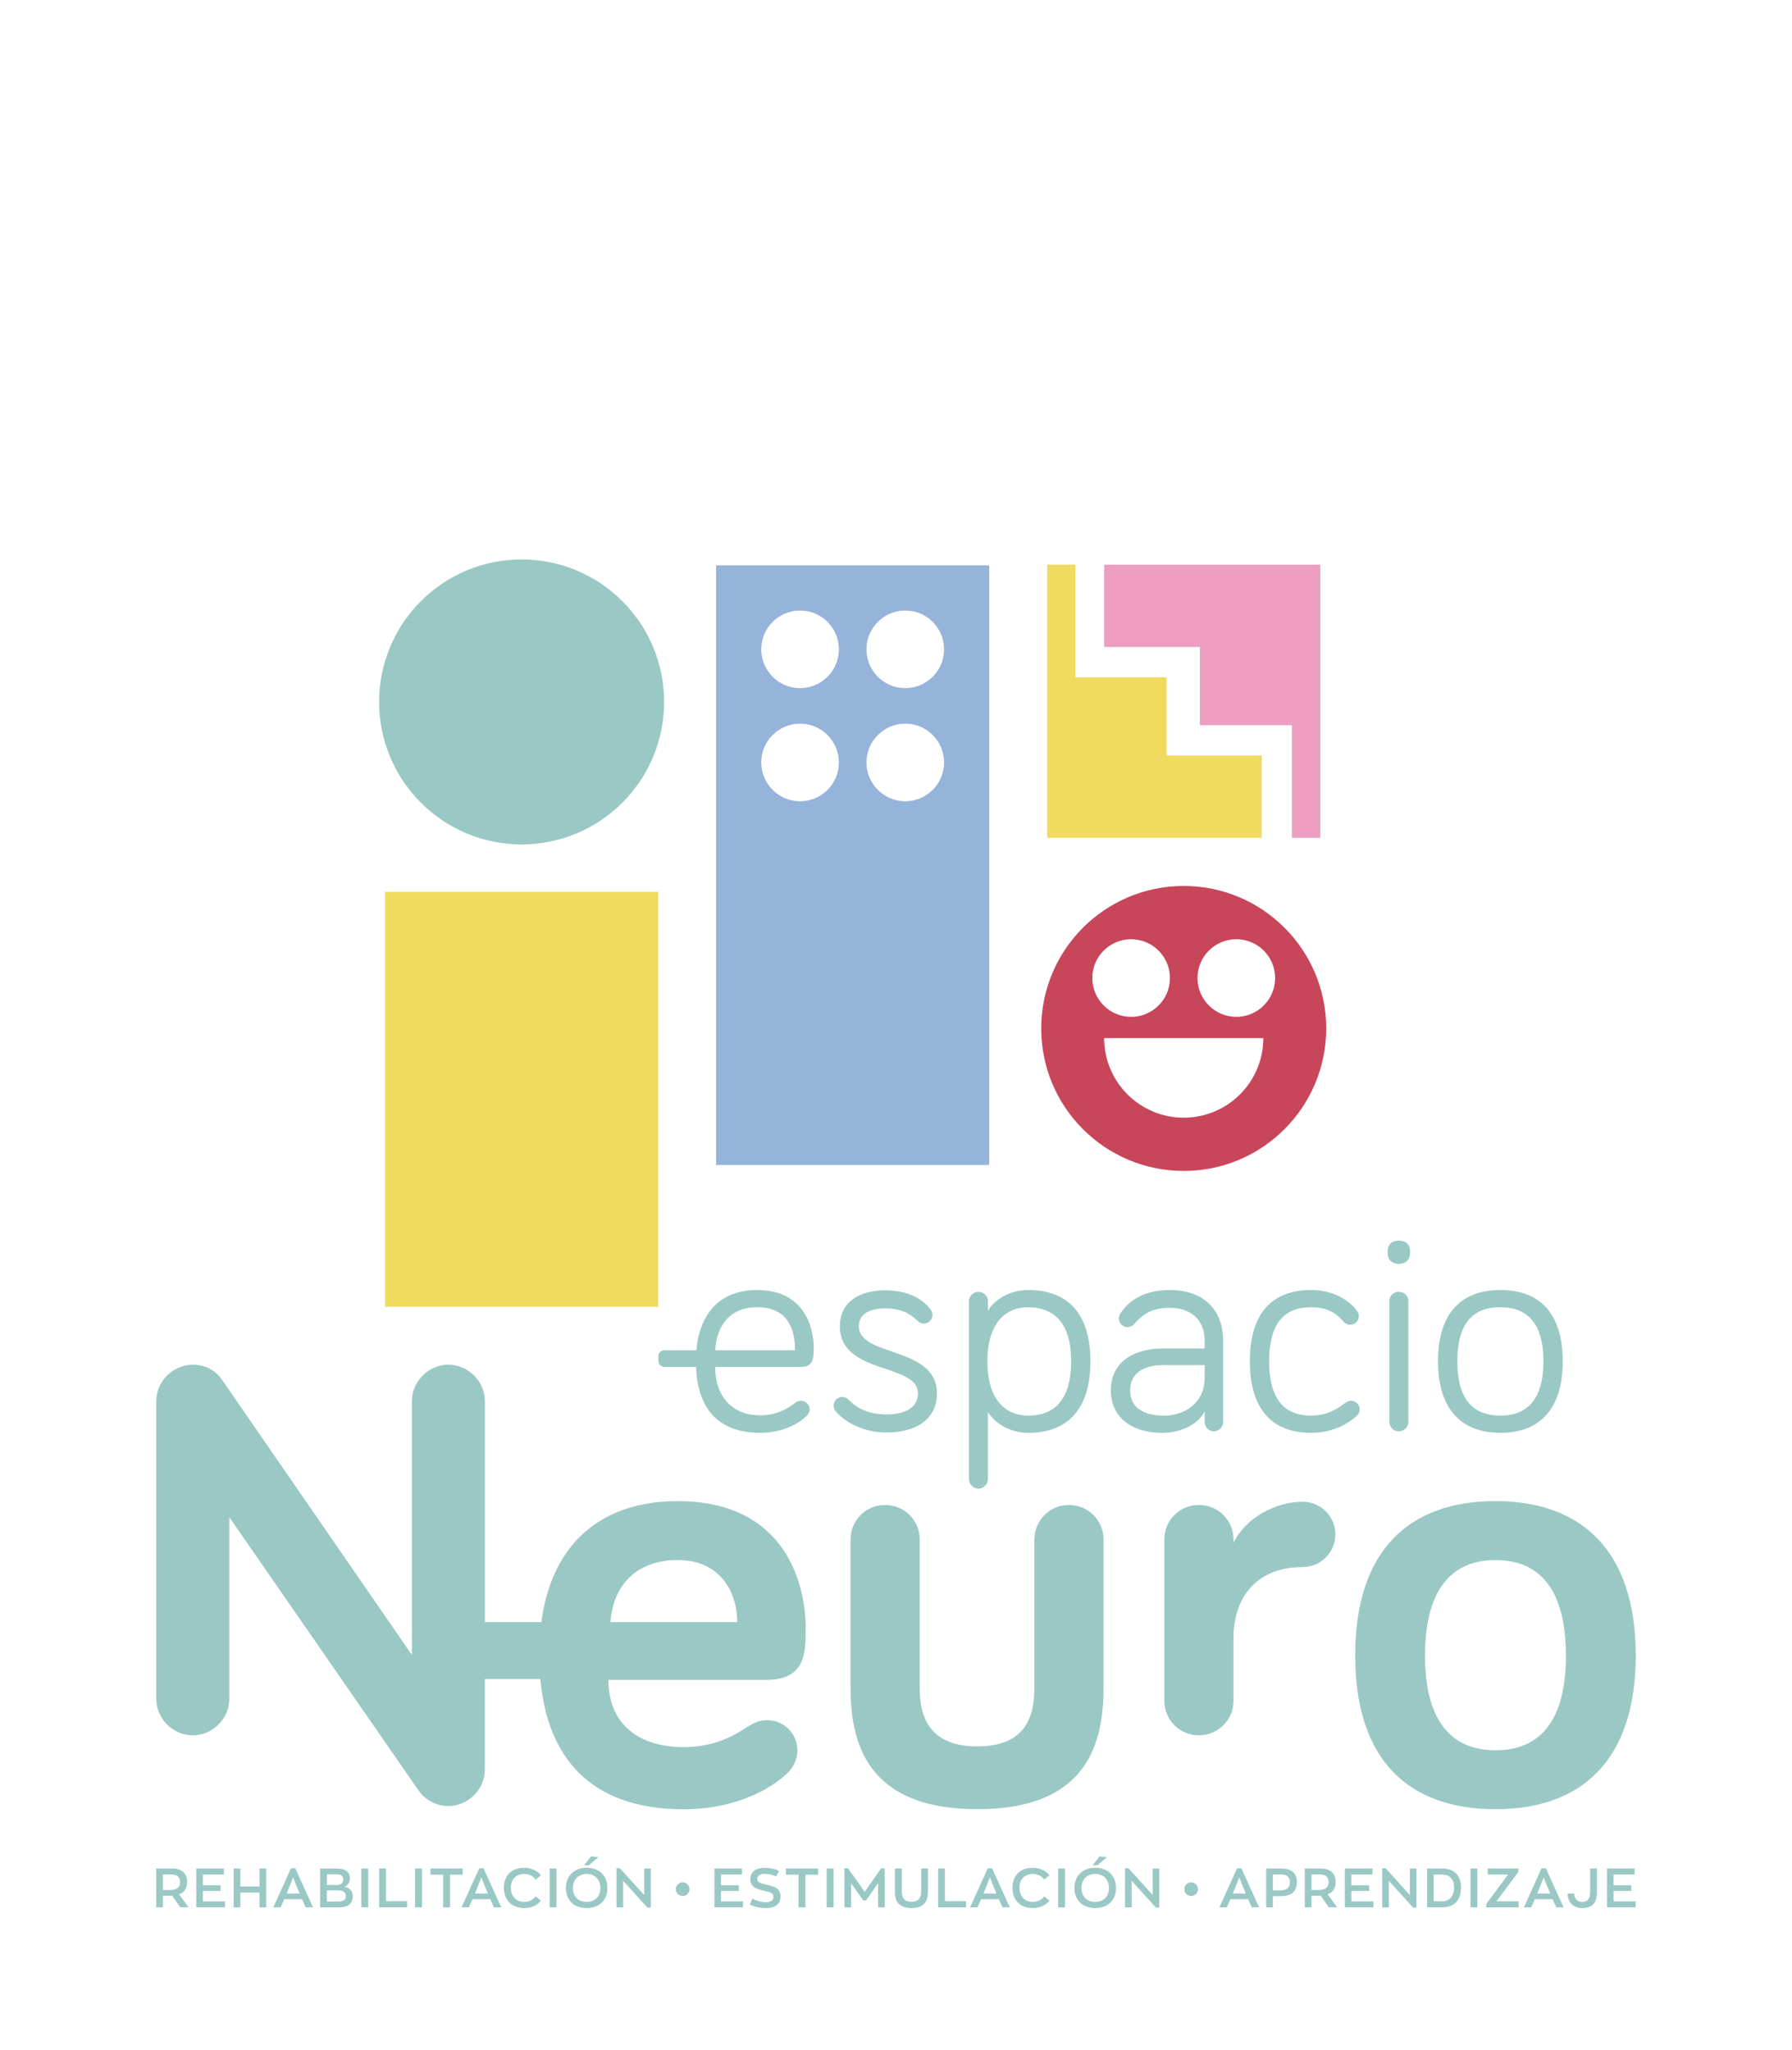 <svg xmlns="http://www.w3.org/2000/svg" id="Capa_1" viewBox="0 0 760.1 869.45"><defs><style>.cls-1{fill:#96b3da;}.cls-2{fill:#fff;}.cls-3{fill:#ec9dc0;}.cls-4{fill:#c8465a;}.cls-5{fill:#f0db60;}.cls-6{fill:#9ac8c5;}</style></defs><rect class="cls-2" width="760.1" height="869.45"></rect><path class="cls-6" d="M321.1,547.19c-15,0-24.27,9.12-25.72,25.56h-13.61c-1.38,0-2.5,1.12-2.5,2.5v2.05c0,1.38,1.12,2.5,2.5,2.5h13.47c.78,19.44,11.03,27.96,27.13,27.96,11.21,0,17.76-5.16,19.64-7.05.76-.75,1.39-1.51,1.39-2.9,0-2.01-1.64-3.65-3.65-3.65-1.01,0-1.51.25-2.27.75-3.53,2.65-7.81,5.42-15.11,5.42-11.84,0-19.02-8.06-19.02-20.53h36.77c5.04,0,5.04-4.41,5.04-8.06,0-8.56-3.9-24.56-24.05-24.56ZM303.34,572.75c.76-11.21,6.8-18.26,17.76-18.26,12.97,0,16.12,9.19,16.12,18.26h-33.88Z"></path><path class="cls-6" d="M397.41,591.01c0-20.15-33.12-15.24-33.12-28.46,0-5.79,5.54-7.55,11.21-7.55,6.55,0,10.33,2.01,13.73,5.29,1.01,1.01,2.01,1.13,2.64,1.13,2.01,0,3.65-1.64,3.65-3.65,0-1.13-.5-1.89-.88-2.39-3.9-5.16-10.58-8.06-19.14-8.06-10.7,0-19.27,4.78-19.27,15.24,0,20.66,33.12,15.49,33.12,28.46,0,6.55-6.17,8.94-13.35,8.94s-12.09-2.27-15.99-6.17c-1.01-1.01-2.02-1.26-2.77-1.26-2.02,0-3.65,1.64-3.65,3.65,0,.88.25,1.51.88,2.39,3.27,4.16,11.21,9.07,21.53,9.07,11.96,0,21.41-5.16,21.41-16.63Z"></path><path class="cls-6" d="M415.03,631.44c2.14,0,4.03-1.89,4.03-4.03v-28.46c2.64,4.28,8.69,8.82,17.13,8.82,16.37,0,26.32-9.7,26.32-30.35s-9.95-30.22-26.32-30.22c-8.44,0-14.74,4.53-17.13,8.81v-4.03c0-2.27-1.89-4.03-4.03-4.03s-4.03,1.76-4.03,4.03v75.44c0,2.14,1.89,4.03,4.03,4.03ZM435.94,554.49c11.59,0,18.39,7.18,18.39,22.92s-6.55,23.05-18.13,23.05c-9.82,0-17.38-6.8-17.38-23.05s7.81-22.92,17.13-22.92Z"></path><path class="cls-6" d="M510.99,598.69v4.54c0,2.14,1.76,3.9,3.9,3.9s3.9-1.76,3.9-3.9v-34.63c0-12.84-8.06-21.41-22.67-21.41-10.58,0-17.38,4.41-20.91,9.95-.38.63-.63,1.26-.63,2.14,0,2.01,1.64,3.65,3.65,3.65,1.13,0,2.02-.38,3.27-1.76,3.9-4.41,7.93-6.42,14.61-6.42,9.19,0,14.86,5.29,14.86,13.85v3.4h-17.76c-13.6,0-22.04,6.67-22.04,17.76s8.44,18.01,21.79,18.01c7.56,0,14.86-3.15,18.01-9.07ZM493.74,600.46c-9.82,0-14.36-4.16-14.36-10.7,0-7.31,5.67-10.7,13.85-10.7h17.76v5.29c0,10.7-8.44,16.12-17.25,16.12Z"></path><path class="cls-6" d="M556.07,607.76c10.2,0,16.25-4.53,19.02-6.8,1.26-1.13,1.64-2.01,1.64-3.15,0-2.01-1.64-3.65-3.65-3.65-.88,0-1.51.25-2.39.88-2.9,2.14-7.3,5.42-14.61,5.42-11.59,0-17.76-7.3-17.76-23.05s6.17-22.92,17.76-22.92c8.31,0,11.71,3.78,13.6,5.92.88,1.01,1.76,1.51,3.02,1.51,2.01,0,3.65-1.51,3.65-3.65,0-.88-.25-1.51-.88-2.39-2.01-2.77-8.19-8.69-19.39-8.69-16.25,0-25.94,9.57-25.94,30.22s9.7,30.35,25.94,30.35Z"></path><path class="cls-6" d="M593.34,547.94c-2.27,0-4.03,1.76-4.03,4.03v51.13c0,2.27,1.76,4.03,4.03,4.03s4.03-1.76,4.03-4.03v-51.13c0-2.27-1.76-4.03-4.03-4.03Z"></path><path class="cls-6" d="M593.34,536.1c3.02,0,4.78-1.76,4.78-4.78,0-3.65-1.76-5.04-4.78-5.04s-4.78,1.39-4.78,5.04c0,3.02,1.76,4.78,4.78,4.78Z"></path><path class="cls-6" d="M636.4,607.76c16.37,0,26.45-9.7,26.45-30.35s-10.07-30.22-26.45-30.22-26.45,9.57-26.45,30.22,10.2,30.35,26.45,30.35ZM636.4,554.49c11.59,0,18.26,7.05,18.26,22.92s-6.67,23.05-18.26,23.05-18.26-6.93-18.26-23.05,6.68-22.92,18.26-22.92Z"></path><path class="cls-6" d="M341.76,690.8c0-18.74-8.42-54.06-54.34-54.06-32.7,0-53.45,18.33-57.8,51.35h-23.95v-93.73c0-8.42-7.07-15.49-15.49-15.49s-15.49,7.07-15.49,15.49v107.59l-80.42-116.55c-2.72-4.08-7.07-6.52-12.5-6.52-8.42,0-15.49,7.07-15.49,15.49v126.24c0,8.42,7.07,15.48,15.49,15.48s15.49-7.06,15.49-15.48v-77.07l80.14,115.74c2.72,4.08,7.61,6.79,12.77,6.79,8.42,0,15.49-7.06,15.49-15.48v-38.38h23.54c3.42,38,25.95,55.23,60.66,55.23,24.72,0,39.12-10.6,43.74-14.95,2.45-2.17,4.62-5.7,4.62-10.05,0-7.07-5.7-12.77-12.77-12.77-3.53,0-5.7,1.09-8.69,2.99-6.52,4.35-14.94,8.42-26.9,8.42-17.93,0-31.79-8.97-31.79-28.53h67.1c16.57,0,16.57-11.68,16.57-21.73ZM258.9,688.08c1.36-17.39,12.77-26.36,28.52-26.36,17.66,0,25.27,13.05,25.27,26.36h-53.79Z"></path><path class="cls-6" d="M453.41,638.36c-8.15,0-14.67,6.52-14.67,14.67v63.3c0,12.5-4.35,24.45-24.18,24.45s-24.45-11.96-24.45-24.45v-63.3c0-8.15-6.52-14.67-14.67-14.67s-14.67,6.52-14.67,14.67v63.3c0,26.62,10.05,51.08,53.79,51.08s53.52-24.45,53.52-51.08v-63.3c0-8.15-6.52-14.67-14.67-14.67Z"></path><path class="cls-6" d="M552.55,637c-11.41,0-24.18,6.79-29.34,17.39v-1.36c0-8.15-6.52-14.67-14.67-14.67s-14.67,6.52-14.67,14.67v68.37c0,8.15,6.52,14.67,14.67,14.67s14.67-6.52,14.67-14.67v-26.53c0-18.2,10.59-30.16,29.34-30.16,7.6,0,13.86-6.25,13.86-13.86s-6.25-13.86-13.86-13.86Z"></path><path class="cls-6" d="M634.32,636.73c-36.68,0-59.5,20.92-59.5,65.48s22.82,65.2,59.5,65.2,59.5-20.92,59.5-65.2-22.82-65.48-59.5-65.48ZM634.32,742.42c-19.56,0-29.89-13.58-29.89-40.21s10.32-40.48,29.89-40.48,29.88,13.59,29.88,40.48-10.32,40.21-29.88,40.21Z"></path><path class="cls-6" d="M76.48,809.04l-3.47-4.94c-.19,0-.4.02-.61.02h-3.28v4.91h-2.84v-16.46h6.64c4.21,0,6.45,2.03,6.45,5.75,0,2.63-1.19,4.4-3.38,5.22l3.96,5.49h-3.47ZM76.39,798.43c0-2.21-1.21-3.35-3.75-3.35h-3.52v6.61h3.17c2.75,0,4.1-1.26,4.1-3.26Z"></path><path class="cls-6" d="M83.26,792.58h11.71v2.51h-8.92v4.59h7.52v2.42h-7.52v4.42h9.34v2.51h-12.13v-16.46Z"></path><path class="cls-6" d="M99.1,792.58h2.84v7.62h8.15v-7.62h2.84v16.46h-2.84v-6.29h-8.15v6.29h-2.84v-16.46Z"></path><path class="cls-6" d="M128.11,805.58h-7.52l-1.56,3.47h-3.1l7.5-16.58h1.82l7.52,16.58h-3.1l-1.56-3.47ZM122.99,799.78l-1.4,3.4h5.52l-1.42-3.4-1.35-3.45-1.35,3.45Z"></path><path class="cls-6" d="M149.63,804.25c0,3.12-1.82,4.8-6.03,4.8h-7.82v-16.46h7.22c3.54,0,5.4,1.47,5.4,4.1,0,1.91-.89,3.12-2.33,3.61,2.16.47,3.56,1.84,3.56,3.96ZM138.62,799.55h4.05c2.02,0,2.91-.79,2.91-2.38,0-1.44-1.02-2.17-2.68-2.17h-4.28v4.54ZM146.7,804.18c0-1.44-1.09-2.33-3.52-2.33h-4.56v4.73h4.98c2.16,0,3.1-.84,3.1-2.4Z"></path><path class="cls-6" d="M153.27,792.58h2.91v16.46h-2.91v-16.46Z"></path><path class="cls-6" d="M160.84,792.58h2.89v13.85h8.97v2.61h-11.85v-16.46Z"></path><path class="cls-6" d="M176.07,792.58h2.91v16.46h-2.91v-16.46Z"></path><path class="cls-6" d="M187.97,795.19h-5.38v-2.61h13.67v2.61h-5.38v13.85h-2.91v-13.85Z"></path><path class="cls-6" d="M207.95,805.58h-7.52l-1.56,3.47h-3.1l7.5-16.58h1.82l7.52,16.58h-3.1l-1.56-3.47ZM202.83,799.78l-1.4,3.4h5.52l-1.42-3.4-1.35-3.45-1.35,3.45Z"></path><path class="cls-6" d="M213.73,800.76c0-5.31,3.42-8.48,8.54-8.48,3.21,0,5.59,1.23,7.17,3.14l-2.24,1.84c-1-1.4-2.68-2.38-4.89-2.38-3.33,0-5.61,2.21-5.61,5.87s2.28,5.98,5.61,5.98c2.21,0,3.89-.95,4.89-2.35l2.24,1.84c-1.58,1.91-3.87,3.12-7.17,3.12-5.12,0-8.54-3.31-8.54-8.59Z"></path><path class="cls-6" d="M233.13,792.58h2.91v16.46h-2.91v-16.46Z"></path><path class="cls-6" d="M240.02,800.82c0-5.01,3.49-8.57,8.8-8.57s8.83,3.36,8.83,8.57-3.49,8.52-8.83,8.52-8.8-3.33-8.8-8.52ZM254.67,800.82c0-3.47-2.3-5.96-5.84-5.96-3.33,0-5.82,2.33-5.82,5.96s2.3,5.91,5.82,5.91,5.84-2.28,5.84-5.91ZM250.66,787.46l3.17.26-4.08,3.52h-2.05l2.96-3.77Z"></path><path class="cls-6" d="M276.05,792.58v16.58h-1.44l-10.29-11.36v11.25h-2.82v-16.6h1.44l10.29,11.36v-11.22h2.82Z"></path><path class="cls-6" d="M286.65,801.34c0-1.58,1.3-2.89,2.91-2.89s2.89,1.3,2.89,2.89-1.28,2.89-2.89,2.89-2.91-1.28-2.91-2.89Z"></path><path class="cls-6" d="M303.04,792.58h11.71v2.51h-8.92v4.59h7.52v2.42h-7.52v4.42h9.34v2.51h-12.13v-16.46Z"></path><path class="cls-6" d="M318.04,807.86l1.07-2.47c2,.95,3.7,1.47,5.75,1.47s3.24-.81,3.24-2.33-1.37-1.96-3.84-2.47c-3.59-.72-6.01-1.77-6.01-4.96,0-2.84,2.03-4.82,6.05-4.82,2.47,0,4.54.51,6.12,1.28l-1.19,2.35c-1.37-.63-3.05-1.1-4.94-1.1-2.1,0-3.1,1.03-3.1,2.17,0,1.49,1.58,1.95,4.19,2.51,3.26.7,5.68,1.65,5.68,4.84,0,3.35-2.19,5.01-6.08,5.01-2.89,0-4.66-.47-6.96-1.49Z"></path><path class="cls-6" d="M338.72,795.19h-5.38v-2.61h13.67v2.61h-5.38v13.85h-2.91v-13.85Z"></path><path class="cls-6" d="M350.64,792.58h2.91v16.46h-2.91v-16.46Z"></path><path class="cls-6" d="M375.28,792.49v16.56h-2.82v-10.27l-5.15,7.36h-1.14l-5.15-7.29v10.2h-2.82v-16.56h1.51l7.06,9.97,6.99-9.97h1.51Z"></path><path class="cls-6" d="M379.59,802.55v-9.97h2.89v9.31c0,3.35,1.24,4.8,4.12,4.8s4.15-1.45,4.15-4.8v-9.31h2.86v9.97c0,4.49-2.28,6.8-7.01,6.8s-7.01-2.31-7.01-6.8Z"></path><path class="cls-6" d="M397.92,792.58h2.89v13.85h8.96v2.61h-11.85v-16.46Z"></path><path class="cls-6" d="M423.66,805.58h-7.52l-1.56,3.47h-3.1l7.5-16.58h1.82l7.52,16.58h-3.1l-1.56-3.47ZM418.53,799.78l-1.4,3.4h5.52l-1.42-3.4-1.35-3.45-1.35,3.45Z"></path><path class="cls-6" d="M429.44,800.76c0-5.31,3.42-8.48,8.54-8.48,3.21,0,5.59,1.23,7.17,3.14l-2.23,1.84c-1-1.4-2.68-2.38-4.89-2.38-3.33,0-5.61,2.21-5.61,5.87s2.28,5.98,5.61,5.98c2.21,0,3.89-.95,4.89-2.35l2.23,1.84c-1.58,1.91-3.86,3.12-7.17,3.12-5.12,0-8.54-3.31-8.54-8.59Z"></path><path class="cls-6" d="M448.83,792.58h2.91v16.46h-2.91v-16.46Z"></path><path class="cls-6" d="M455.73,800.82c0-5.01,3.49-8.57,8.8-8.57s8.83,3.36,8.83,8.57-3.49,8.52-8.83,8.52-8.8-3.33-8.8-8.52ZM470.37,800.82c0-3.47-2.31-5.96-5.85-5.96-3.33,0-5.82,2.33-5.82,5.96s2.3,5.91,5.82,5.91,5.85-2.28,5.85-5.91ZM466.37,787.46l3.17.26-4.07,3.52h-2.05l2.96-3.77Z"></path><path class="cls-6" d="M491.75,792.58v16.58h-1.44l-10.29-11.36v11.25h-2.82v-16.6h1.44l10.29,11.36v-11.22h2.82Z"></path><path class="cls-6" d="M502.35,801.34c0-1.58,1.3-2.89,2.91-2.89s2.89,1.3,2.89,2.89-1.28,2.89-2.89,2.89-2.91-1.28-2.91-2.89Z"></path><path class="cls-6" d="M529.41,805.58h-7.52l-1.56,3.47h-3.1l7.5-16.58h1.82l7.52,16.58h-3.1l-1.56-3.47ZM524.29,799.78l-1.4,3.4h5.52l-1.42-3.4-1.35-3.45-1.35,3.45Z"></path><path class="cls-6" d="M550.09,798.36c0,4-2.4,5.94-6.92,5.94h-3.26v4.75h-2.84v-16.46h6.57c4.22,0,6.45,1.98,6.45,5.78ZM547.14,798.43c0-2.21-1.19-3.35-3.73-3.35h-3.49v6.75h3.14c2.79,0,4.07-1.21,4.07-3.4Z"></path><path class="cls-6" d="M563.65,809.04l-3.47-4.94c-.19,0-.4.02-.61.02h-3.28v4.91h-2.84v-16.46h6.64c4.22,0,6.45,2.03,6.45,5.75,0,2.63-1.19,4.4-3.38,5.22l3.96,5.49h-3.47ZM563.56,798.43c0-2.21-1.21-3.35-3.75-3.35h-3.52v6.61h3.17c2.75,0,4.1-1.26,4.1-3.26Z"></path><path class="cls-6" d="M570.43,792.58h11.71v2.51h-8.92v4.59h7.52v2.42h-7.52v4.42h9.34v2.51h-12.13v-16.46Z"></path><path class="cls-6" d="M600.82,792.58v16.58h-1.44l-10.29-11.36v11.25h-2.82v-16.6h1.44l10.29,11.36v-11.22h2.82Z"></path><path class="cls-6" d="M605.34,792.58h6.24c5.05,0,8.13,2.65,8.13,8.03s-2.77,8.43-8.06,8.43h-6.31v-16.46ZM611.69,806.48c2.98,0,5.05-1.98,5.05-5.87,0-3.52-1.84-5.47-5.15-5.47h-3.47v11.34h3.56Z"></path><path class="cls-6" d="M623.71,792.58h2.91v16.46h-2.91v-16.46Z"></path><path class="cls-6" d="M644.14,806.48v2.56h-13.74v-1.4l9.27-12.51h-8.64v-2.56h13.02v1.44l-9.31,12.46h9.41Z"></path><path class="cls-6" d="M658.55,805.58h-7.52l-1.56,3.47h-3.1l7.5-16.58h1.82l7.52,16.58h-3.1l-1.56-3.47ZM653.43,799.78l-1.4,3.4h5.52l-1.42-3.4-1.35-3.45-1.35,3.45Z"></path><path class="cls-6" d="M664.89,803.15h2.82c.14,2.68,1.7,3.59,3.49,3.59,2.07,0,3.28-1.19,3.28-4.26v-9.9h2.89v9.9c0,4.84-2.07,6.87-6.17,6.87-3.68,0-6.19-2.14-6.31-6.19Z"></path><path class="cls-6" d="M681.63,792.58h11.71v2.51h-8.92v4.59h7.52v2.42h-7.52v4.42h9.34v2.51h-12.13v-16.46Z"></path><circle class="cls-6" cx="221.25" cy="297.74" r="60.44"></circle><rect class="cls-5" x="163.32" y="378.32" width="115.85" height="175.97"></rect><path class="cls-1" d="M303.74,239.81v254.36h115.85v-254.36h-115.85ZM339.36,339.87c-9.09,0-16.46-7.37-16.46-16.46s7.37-16.46,16.46-16.46,16.46,7.37,16.46,16.46-7.37,16.46-16.46,16.46ZM339.36,291.89c-9.09,0-16.46-7.37-16.46-16.46s7.37-16.46,16.46-16.46,16.46,7.37,16.46,16.46-7.37,16.46-16.46,16.46ZM383.98,339.87c-9.09,0-16.46-7.37-16.46-16.46s7.37-16.46,16.46-16.46,16.46,7.37,16.46,16.46-7.37,16.46-16.46,16.46ZM383.98,291.89c-9.09,0-16.46-7.37-16.46-16.46s7.37-16.46,16.46-16.46,16.46,7.37,16.46,16.46-7.37,16.46-16.46,16.46Z"></path><path class="cls-4" d="M502.09,375.8c-33.38,0-60.44,27.06-60.44,60.44s27.06,60.44,60.44,60.44,60.44-27.06,60.44-60.44-27.06-60.44-60.44-60.44ZM463.32,414.86c0-9.09,7.37-16.46,16.46-16.46s16.46,7.37,16.46,16.46-7.37,16.46-16.46,16.46-16.46-7.37-16.46-16.46ZM502.09,474.09c-18.64,0-33.75-15.11-33.75-33.75h67.51c0,18.64-15.11,33.75-33.75,33.75ZM524.4,431.32c-9.09,0-16.46-7.37-16.46-16.46s7.37-16.46,16.46-16.46,16.46,7.37,16.46,16.46-7.37,16.46-16.46,16.46Z"></path><polygon class="cls-3" points="560.01 239.51 468.33 239.51 468.33 274.43 508.96 274.43 508.96 307.6 547.96 307.6 547.96 355.37 547.96 355.37 560.01 355.37 560.01 355.37 560.01 239.51 560.01 239.51"></polygon><polygon class="cls-5" points="444.16 355.37 535.17 355.37 535.17 320.45 494.84 320.45 494.84 287.28 456.13 287.28 456.13 239.51 456.13 239.51 444.16 239.51 444.16 239.51 444.16 355.37 444.16 355.37"></polygon></svg>